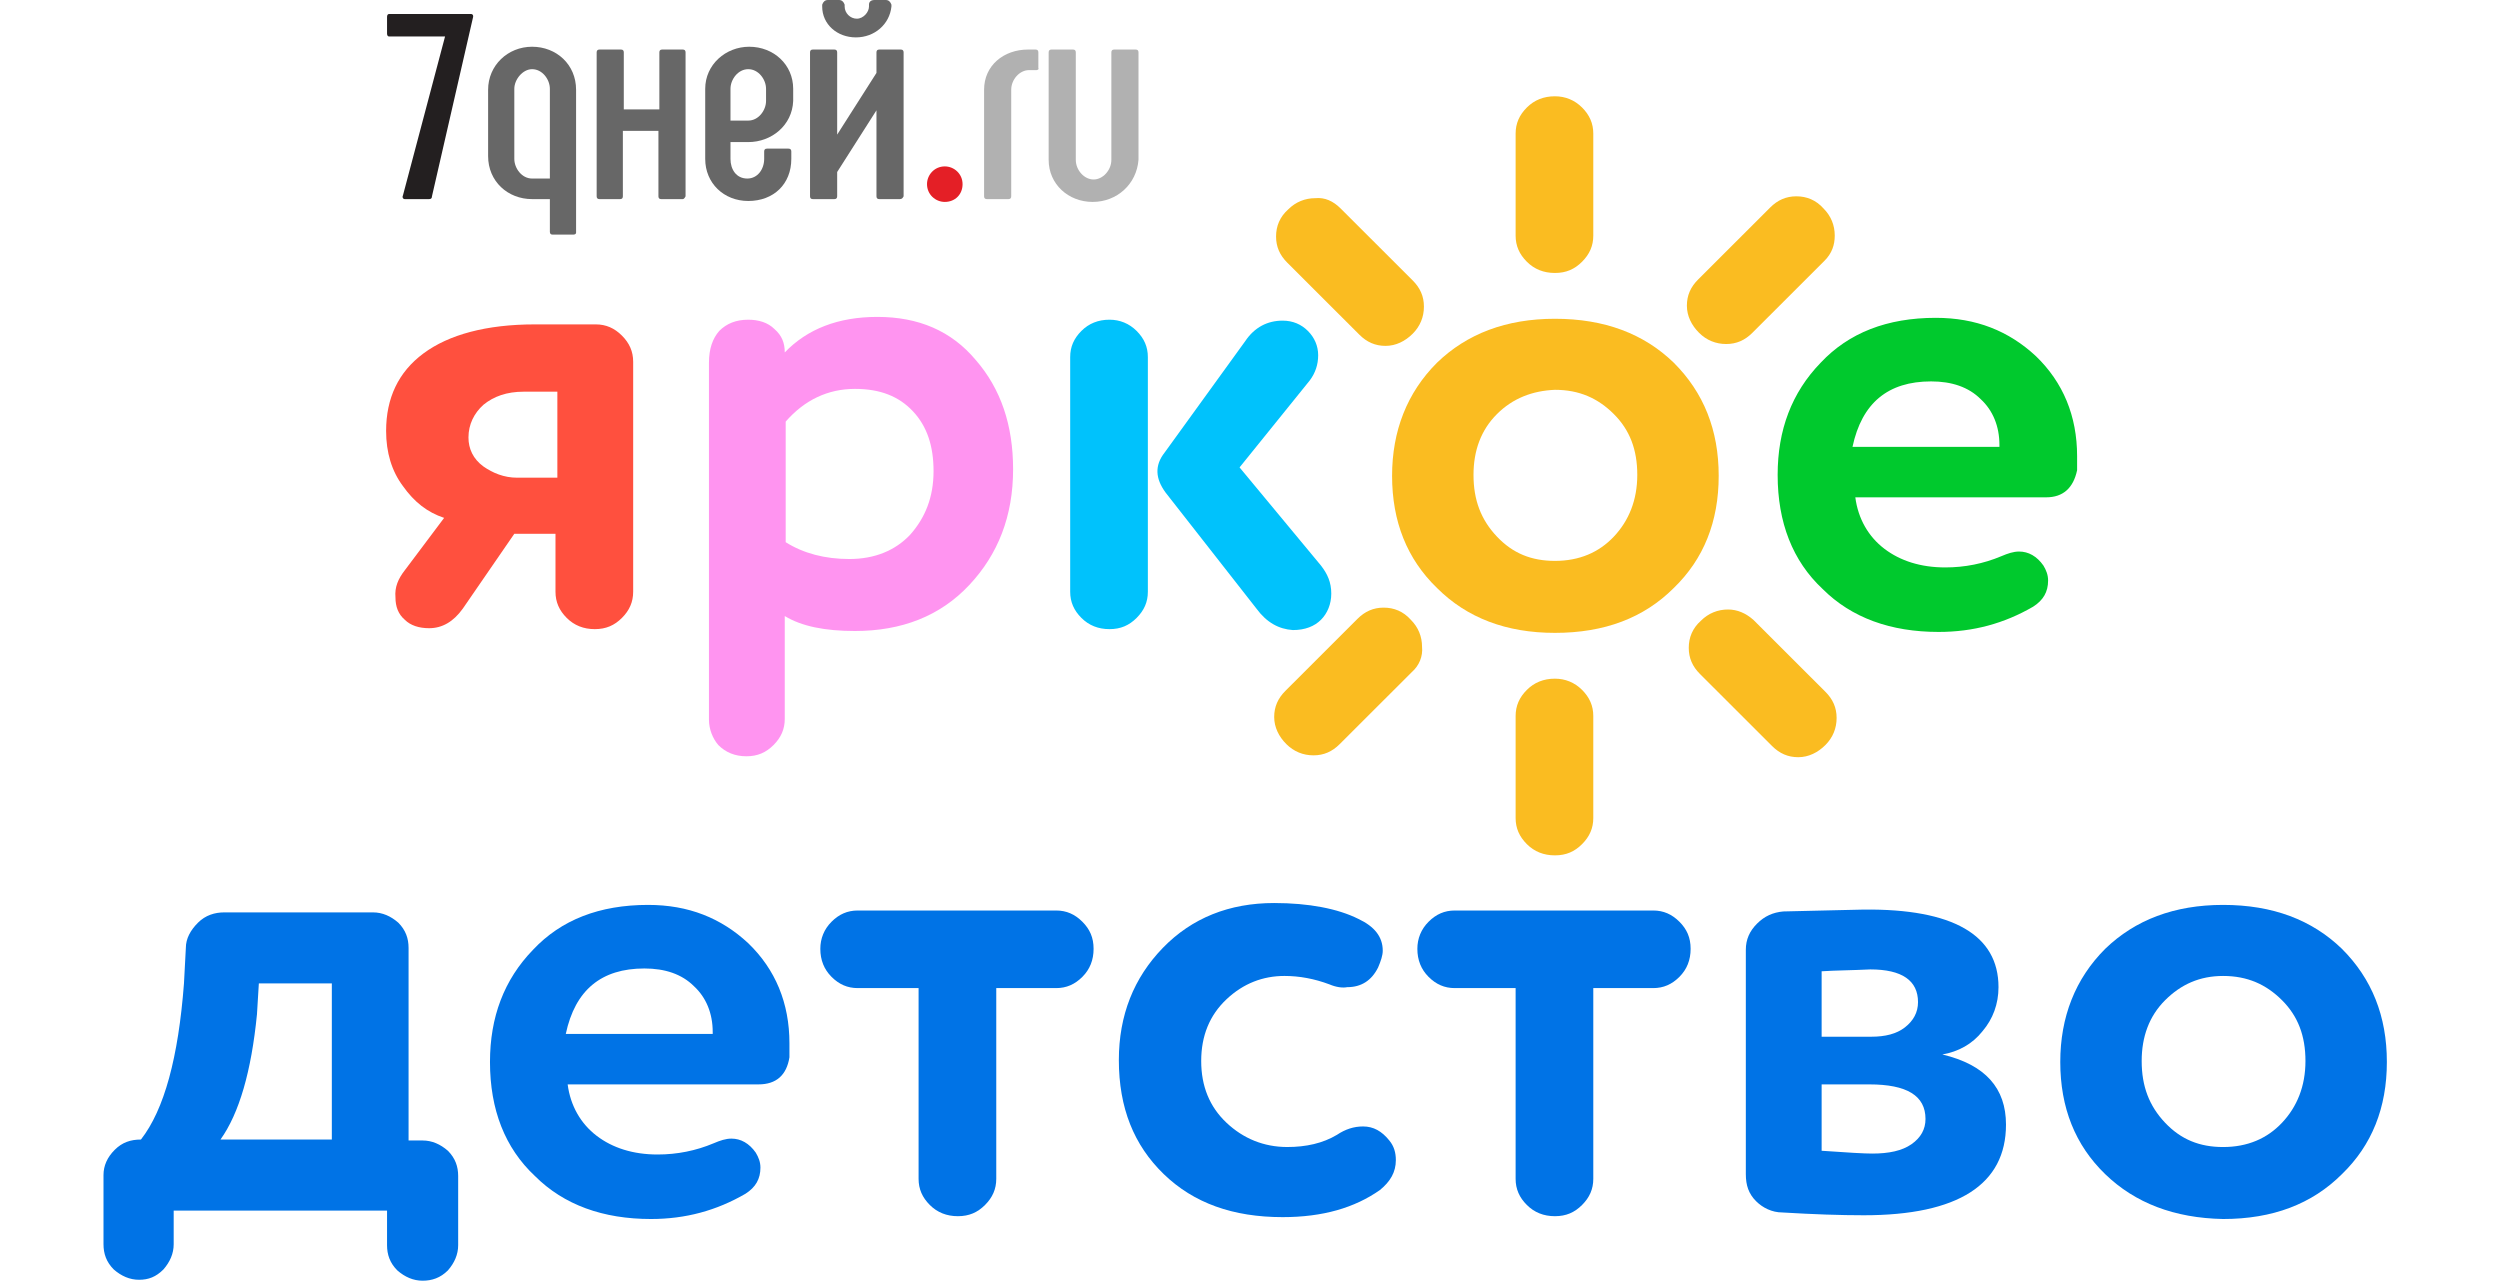 <?xml version="1.0" encoding="UTF-8"?> <svg xmlns="http://www.w3.org/2000/svg" width="285" height="146" viewBox="0 0 285 146" fill="none"><path d="M49.244 22.38C49.244 22.593 49.137 22.699 48.924 22.699H46.15C45.937 22.699 45.83 22.486 45.937 22.273L50.737 4.156H44.336C44.23 4.156 44.123 4.05 44.123 3.837V1.918C44.123 1.705 44.23 1.599 44.336 1.599H53.724C53.831 1.599 53.938 1.705 53.938 1.812C53.938 1.812 53.938 1.812 53.938 1.918L49.244 22.38Z" fill="#231F20"></path><path d="M62.685 10.124C62.685 9.058 61.832 7.886 60.658 7.886C59.592 7.886 58.632 9.058 58.632 10.124V18.116C58.632 19.182 59.485 20.354 60.658 20.354H62.685V10.124ZM65.353 26.748H63.005C62.792 26.748 62.685 26.642 62.685 26.429V22.699H60.658C57.885 22.699 55.645 20.674 55.645 17.797V10.23C55.645 7.46 57.885 5.328 60.658 5.328C63.432 5.328 65.673 7.353 65.673 10.23V26.535C65.673 26.642 65.566 26.748 65.353 26.748Z" fill="#676767"></path><path d="M77.834 22.7H75.381C75.167 22.7 75.061 22.593 75.061 22.38V14.92H71.007V22.38C71.007 22.593 70.9 22.7 70.687 22.7H68.34C68.126 22.7 68.019 22.593 68.019 22.38V5.968C68.019 5.755 68.126 5.648 68.34 5.648H70.793C71.007 5.648 71.113 5.755 71.113 5.968V12.469H75.167V5.968C75.167 5.755 75.274 5.648 75.487 5.648H77.834C78.048 5.648 78.154 5.755 78.154 5.968V22.38C78.048 22.593 77.941 22.7 77.834 22.7Z" fill="#676767"></path><path d="M87.329 10.124C87.329 9.058 86.475 7.886 85.302 7.886C84.129 7.886 83.275 9.058 83.275 10.124V13.747H85.302C86.475 13.747 87.329 12.575 87.329 11.509V10.124ZM85.302 16.198H83.275V18.116C83.275 19.289 83.915 20.354 85.195 20.354C86.369 20.354 87.116 19.289 87.116 18.116V17.264C87.116 17.051 87.222 16.944 87.436 16.944H89.889C90.103 16.944 90.209 17.051 90.209 17.264V18.116C90.209 20.994 88.182 22.912 85.302 22.912C82.528 22.912 80.394 20.887 80.394 18.116V10.124C80.394 7.353 82.742 5.328 85.409 5.328C88.182 5.328 90.423 7.353 90.423 10.124V11.509C90.316 14.28 87.969 16.198 85.302 16.198Z" fill="#676767"></path><path d="M97.57 4.263C95.437 4.263 93.73 2.771 93.73 0.746V0.533C93.836 0.213 94.05 0 94.37 0H95.65C95.97 0 96.183 0.213 96.29 0.533V0.746C96.29 1.492 96.93 2.131 97.677 2.131C98.424 2.131 99.064 1.385 99.064 0.746V0.533C99.064 0.213 99.277 0 99.704 0H100.984C101.304 0 101.517 0.213 101.624 0.533V0.746C101.411 2.771 99.704 4.263 97.57 4.263ZM102.584 22.699H100.237C100.024 22.699 99.917 22.593 99.917 22.38V12.575L95.437 19.609V22.38C95.437 22.593 95.33 22.699 95.117 22.699H92.663C92.45 22.699 92.343 22.593 92.343 22.38V5.968C92.343 5.755 92.45 5.648 92.663 5.648H95.117C95.33 5.648 95.437 5.755 95.437 5.968V15.346L99.917 8.312V5.968C99.917 5.755 100.024 5.648 100.237 5.648H102.691C102.904 5.648 103.011 5.755 103.011 5.968V22.38C102.904 22.593 102.798 22.699 102.584 22.699Z" fill="#676767"></path><path d="M107.706 23.019C106.639 23.019 105.679 22.167 105.679 20.994C105.679 19.929 106.532 18.97 107.706 18.97C108.772 18.97 109.733 19.822 109.733 20.994C109.733 22.167 108.879 23.019 107.706 23.019Z" fill="#E41F26"></path><path d="M118.16 7.993H117.306C116.239 7.993 115.279 9.059 115.279 10.231V22.38C115.279 22.593 115.173 22.7 114.959 22.7H112.506C112.292 22.7 112.186 22.593 112.186 22.38V10.231C112.186 7.46 114.426 5.648 117.2 5.648H118.053C118.266 5.648 118.373 5.755 118.373 5.968V7.78C118.48 7.886 118.266 7.993 118.16 7.993Z" fill="#B1B1B1"></path><path d="M124.561 23.019C121.787 23.019 119.547 20.994 119.547 18.224V5.968C119.547 5.755 119.654 5.648 119.867 5.648H122.321C122.534 5.648 122.641 5.755 122.641 5.968V18.224C122.641 19.396 123.601 20.462 124.668 20.462C125.734 20.462 126.695 19.396 126.695 18.224V5.968C126.695 5.755 126.801 5.648 127.015 5.648H129.468C129.682 5.648 129.788 5.755 129.788 5.968V18.224C129.575 20.994 127.335 23.019 124.561 23.019Z" fill="#B1B1B1"></path><path d="M46.15 65.007L50.631 59.039C48.711 58.4 47.217 57.228 45.937 55.416C44.657 53.711 44.017 51.58 44.017 49.128C44.017 45.398 45.404 42.414 48.284 40.283C51.164 38.152 55.431 36.98 60.979 36.98H67.913C69.087 36.98 70.047 37.406 70.9 38.258C71.754 39.111 72.181 40.07 72.181 41.242V67.458C72.181 68.63 71.754 69.59 70.9 70.442C70.047 71.295 69.087 71.721 67.807 71.721C66.526 71.721 65.46 71.295 64.606 70.442C63.753 69.59 63.326 68.63 63.326 67.458V60.851H58.632L52.764 69.377C51.698 70.869 50.418 71.615 48.924 71.615C47.75 71.615 46.79 71.295 46.15 70.655C45.404 70.016 45.083 69.163 45.083 68.098C44.977 66.926 45.404 65.966 46.15 65.007ZM58.952 54.457H63.539V44.653H59.699C57.779 44.653 56.285 45.185 55.111 46.145C54.045 47.104 53.405 48.382 53.405 49.874C53.405 51.153 53.938 52.326 55.111 53.178C56.178 53.924 57.459 54.457 58.952 54.457Z" fill="#FF503E"></path><path d="M80.821 82.058V41.349C80.821 39.75 81.248 38.578 81.995 37.725C82.848 36.873 83.915 36.447 85.302 36.447C86.475 36.447 87.542 36.766 88.289 37.512C89.143 38.258 89.463 39.111 89.463 40.177C92.023 37.512 95.543 36.127 100.024 36.127C104.718 36.127 108.452 37.725 111.226 41.029C114.106 44.333 115.493 48.489 115.493 53.498C115.493 58.826 113.786 63.196 110.479 66.712C107.172 70.229 102.798 71.934 97.464 71.934C94.05 71.934 91.383 71.401 89.463 70.229V81.952C89.463 83.124 89.036 84.083 88.182 84.936C87.329 85.788 86.369 86.215 85.088 86.215C83.808 86.215 82.742 85.788 81.888 84.936C81.248 84.19 80.821 83.124 80.821 82.058ZM89.569 48.063V61.81C91.596 63.089 94.05 63.728 96.823 63.728C99.704 63.728 102.051 62.769 103.758 60.958C105.465 59.039 106.425 56.695 106.425 53.711C106.425 50.834 105.678 48.596 104.078 46.891C102.478 45.185 100.344 44.333 97.464 44.333C94.37 44.333 91.703 45.612 89.569 48.063Z" fill="#FF94F0"></path><path d="M130.856 40.709V67.458C130.856 68.63 130.429 69.589 129.575 70.442C128.722 71.294 127.762 71.721 126.482 71.721C125.201 71.721 124.135 71.294 123.281 70.442C122.428 69.589 122.001 68.63 122.001 67.458V40.709C122.001 39.537 122.428 38.578 123.281 37.725C124.135 36.873 125.201 36.446 126.482 36.446C127.655 36.446 128.722 36.873 129.575 37.725C130.429 38.578 130.856 39.537 130.856 40.709ZM143.231 69.376L132.883 56.161C131.709 54.563 131.602 53.071 132.776 51.579L141.951 38.897C143.017 37.299 144.511 36.553 146.217 36.553C147.391 36.553 148.351 36.979 149.098 37.725C149.845 38.471 150.271 39.43 150.271 40.496C150.271 41.562 149.951 42.521 149.311 43.373L141.31 53.284L150.591 64.474C151.338 65.433 151.765 66.392 151.765 67.671C151.765 68.843 151.338 69.909 150.591 70.655C149.845 71.401 148.778 71.827 147.391 71.827C145.791 71.721 144.404 70.975 143.231 69.376Z" fill="#00C2FC"></path><path d="M163.819 67.032C160.405 63.728 158.698 59.465 158.698 54.243C158.698 49.128 160.405 44.759 163.819 41.349C167.234 38.045 171.715 36.34 177.261 36.34C182.916 36.34 187.397 38.045 190.81 41.349C194.224 44.759 195.931 49.022 195.931 54.243C195.931 59.465 194.224 63.728 190.81 67.032C187.397 70.442 182.916 72.147 177.261 72.147C171.715 72.147 167.234 70.442 163.819 67.032ZM170.648 47.21C168.834 49.022 167.98 51.366 167.98 54.137C167.98 57.014 168.834 59.252 170.648 61.17C172.462 63.089 174.594 63.941 177.261 63.941C180.035 63.941 182.276 62.982 183.983 61.17C185.69 59.359 186.65 57.014 186.65 54.137C186.65 51.26 185.797 49.022 183.983 47.21C182.169 45.398 180.035 44.439 177.261 44.439C174.701 44.546 172.462 45.398 170.648 47.21Z" fill="#FABC21"></path><path d="M233.27 56.695H211.506C211.826 59.146 213 61.171 214.814 62.556C216.628 63.941 218.975 64.687 221.747 64.687C223.988 64.687 226.122 64.261 228.149 63.408C228.896 63.089 229.536 62.876 230.176 62.876C231.243 62.876 232.203 63.408 232.95 64.474C233.27 65.007 233.483 65.54 233.483 66.179C233.483 67.458 232.95 68.417 231.776 69.163C228.469 71.082 224.948 72.041 221 72.041C215.561 72.041 211.08 70.442 207.772 67.138C204.359 63.941 202.652 59.572 202.652 54.137C202.652 49.022 204.253 44.759 207.559 41.349C210.76 37.938 215.134 36.233 220.682 36.233C225.268 36.233 229.002 37.725 232.096 40.603C235.191 43.587 236.79 47.423 236.79 52.006V53.604C236.363 55.629 235.191 56.695 233.27 56.695ZM227.935 50.833V50.727C227.935 48.595 227.189 46.784 225.802 45.505C224.415 44.119 222.494 43.48 220.148 43.48C215.241 43.48 212.253 45.931 211.186 50.94H227.935V50.833Z" fill="#00C92D"></path><path d="M44.017 138.007H19.8V141.844C19.8 142.91 19.373 143.869 18.627 144.721C17.773 145.574 16.919 145.894 15.853 145.894C14.786 145.894 13.826 145.467 12.972 144.721C12.119 143.869 11.799 142.91 11.799 141.844V133.958C11.799 132.892 12.226 131.933 13.079 131.08C13.932 130.228 14.893 129.908 16.066 129.908C18.733 126.498 20.333 120.53 20.973 112.111L21.187 108.061C21.187 106.996 21.72 106.037 22.574 105.184C23.427 104.331 24.494 104.012 25.561 104.012H42.523C43.59 104.012 44.55 104.438 45.404 105.184C46.257 106.037 46.577 106.996 46.577 108.061V130.015H48.177C49.244 130.015 50.204 130.441 51.058 131.187C51.911 132.039 52.231 132.999 52.231 134.064V141.95C52.231 143.016 51.804 143.975 51.058 144.828C50.204 145.68 49.244 146 48.177 146C47.11 146 46.15 145.574 45.297 144.828C44.443 143.975 44.123 143.016 44.123 141.95V138.007H44.017ZM25.134 129.908H37.829V112.111H29.508L29.295 115.628C28.654 122.129 27.268 126.924 25.134 129.908Z" fill="#0073E6"></path><path d="M86.476 123.62H64.713C65.033 126.072 66.206 128.096 68.02 129.482C69.834 130.867 72.181 131.613 74.954 131.613C77.195 131.613 79.328 131.187 81.355 130.334C82.102 130.015 82.742 129.802 83.382 129.802C84.449 129.802 85.409 130.334 86.156 131.4C86.476 131.933 86.689 132.466 86.689 133.105C86.689 134.384 86.156 135.343 84.983 136.089C81.675 138.007 78.155 138.967 74.208 138.967C68.767 138.967 64.286 137.368 60.979 134.064C57.565 130.867 55.858 126.498 55.858 121.063C55.858 115.948 57.459 111.685 60.766 108.275C63.966 104.864 68.34 103.159 73.888 103.159C78.475 103.159 82.209 104.651 85.302 107.529C88.396 110.512 89.996 114.349 89.996 118.932V120.53C89.676 122.555 88.503 123.62 86.476 123.62ZM81.249 117.759V117.653C81.249 115.521 80.502 113.71 79.115 112.431C77.728 111.045 75.808 110.406 73.461 110.406C68.553 110.406 65.566 112.857 64.5 117.866H81.249V117.759Z" fill="#0073E6"></path><path d="M113.574 112.643V134.383C113.574 135.555 113.147 136.515 112.294 137.367C111.44 138.22 110.48 138.646 109.2 138.646C107.92 138.646 106.853 138.22 105.999 137.367C105.146 136.515 104.719 135.555 104.719 134.383V112.643H97.785C96.611 112.643 95.651 112.217 94.798 111.364C93.944 110.512 93.518 109.446 93.518 108.167C93.518 106.995 93.944 105.929 94.798 105.077C95.651 104.224 96.611 103.798 97.785 103.798H120.401C121.575 103.798 122.535 104.224 123.388 105.077C124.242 105.929 124.669 106.888 124.669 108.167C124.669 109.446 124.242 110.512 123.388 111.364C122.535 112.217 121.575 112.643 120.401 112.643H113.574Z" fill="#0073E6"></path><path d="M151.552 112.217C149.845 111.578 148.139 111.258 146.432 111.258C143.978 111.258 141.737 112.11 139.817 113.922C137.897 115.734 136.937 118.078 136.937 120.956C136.937 123.833 137.897 126.178 139.817 127.989C141.737 129.801 144.085 130.76 146.752 130.76C148.886 130.76 150.805 130.334 152.405 129.375C153.365 128.735 154.326 128.415 155.393 128.415C156.566 128.415 157.526 128.948 158.38 130.014C158.913 130.653 159.127 131.399 159.127 132.252C159.127 133.637 158.487 134.703 157.313 135.662C154.432 137.687 150.805 138.753 146.219 138.753C140.564 138.753 136.083 137.154 132.67 133.85C129.256 130.547 127.549 126.284 127.549 120.849C127.549 115.734 129.256 111.471 132.563 108.061C135.87 104.65 140.137 102.945 145.258 102.945C149.206 102.945 152.512 103.585 154.859 104.757C156.673 105.61 157.633 106.782 157.633 108.38C157.633 108.913 157.42 109.553 157.1 110.299C156.353 111.791 155.179 112.537 153.579 112.537C153.045 112.643 152.299 112.537 151.552 112.217Z" fill="#0073E6"></path><path d="M181.635 112.643V134.383C181.635 135.555 181.209 136.515 180.355 137.367C179.501 138.22 178.543 138.646 177.262 138.646C175.982 138.646 174.915 138.22 174.062 137.367C173.208 136.515 172.781 135.555 172.781 134.383V112.643H165.846C164.673 112.643 163.714 112.217 162.86 111.364C162.007 110.512 161.58 109.446 161.58 108.167C161.58 106.995 162.007 105.929 162.86 105.077C163.714 104.224 164.673 103.798 165.846 103.798H188.464C189.637 103.798 190.597 104.224 191.451 105.077C192.305 105.929 192.731 106.888 192.731 108.167C192.731 109.446 192.305 110.512 191.451 111.364C190.597 112.217 189.637 112.643 188.464 112.643H181.635Z" fill="#0073E6"></path><path d="M227.829 112.537C227.829 114.456 227.189 116.161 226.016 117.546C224.842 119.038 223.242 119.891 221.428 120.211C226.336 121.383 228.683 124.047 228.683 128.203C228.683 135.024 223.242 138.54 212.467 138.54C209.8 138.54 206.706 138.434 203.186 138.221C202.013 138.221 200.946 137.688 200.199 136.942C199.345 136.089 199.025 135.13 199.025 133.851V108.275C199.025 107.102 199.452 106.143 200.306 105.291C201.159 104.438 202.119 104.012 203.293 103.905C208.626 103.799 211.614 103.692 212.467 103.692C222.601 103.586 227.829 106.57 227.829 112.537ZM207.666 110.726V118.186H213.321C214.921 118.186 216.201 117.866 217.162 117.12C218.12 116.374 218.654 115.415 218.654 114.243C218.654 111.791 216.842 110.513 213.214 110.513C211.08 110.619 209.266 110.619 207.666 110.726ZM213.107 123.621H207.666V131.187C210.653 131.4 212.574 131.507 213.427 131.507C215.348 131.507 216.842 131.187 217.908 130.441C218.974 129.695 219.507 128.736 219.507 127.564C219.507 124.9 217.375 123.621 213.107 123.621Z" fill="#0073E6"></path><path d="M239.991 133.851C236.578 130.548 234.871 126.285 234.871 121.063C234.871 115.948 236.578 111.578 239.991 108.168C243.405 104.864 247.886 103.159 253.433 103.159C259.087 103.159 263.568 104.864 266.981 108.168C270.395 111.578 272.102 115.841 272.102 121.063C272.102 126.285 270.395 130.548 266.981 133.851C263.568 137.261 259.087 138.967 253.433 138.967C247.886 138.86 243.405 137.155 239.991 133.851ZM246.819 114.029C245.005 115.841 244.152 118.185 244.152 120.956C244.152 123.834 245.005 126.072 246.819 127.99C248.633 129.908 250.767 130.761 253.433 130.761C256.207 130.761 258.447 129.802 260.154 127.99C261.861 126.178 262.822 123.834 262.822 120.956C262.822 118.079 261.968 115.841 260.154 114.029C258.34 112.218 256.207 111.259 253.433 111.259C250.767 111.259 248.633 112.218 246.819 114.029Z" fill="#0073E6"></path><path d="M181.635 15.239V26.855C181.635 28.028 181.208 28.987 180.355 29.839C179.501 30.692 178.541 31.118 177.261 31.118C175.982 31.118 174.915 30.692 174.062 29.839C173.208 28.987 172.781 28.028 172.781 26.855V15.239C172.781 14.067 173.208 13.108 174.062 12.255C174.915 11.403 175.982 10.977 177.261 10.977C178.434 10.977 179.501 11.403 180.355 12.255C181.208 13.108 181.635 14.067 181.635 15.239Z" fill="#FABC21"></path><path d="M181.635 81.632V93.248C181.635 94.42 181.208 95.379 180.355 96.232C179.501 97.084 178.541 97.511 177.261 97.511C175.982 97.511 174.915 97.084 174.062 96.232C173.208 95.379 172.781 94.42 172.781 93.248V81.632C172.781 80.46 173.208 79.5 174.062 78.648C174.915 77.795 175.982 77.369 177.261 77.369C178.434 77.369 179.501 77.795 180.355 78.648C181.208 79.5 181.635 80.46 181.635 81.632Z" fill="#FABC21"></path><path d="M207.987 29.733L199.772 37.939C198.918 38.792 197.958 39.218 196.784 39.218C195.611 39.218 194.545 38.792 193.692 37.939C192.838 37.087 192.305 36.021 192.305 34.849C192.305 33.676 192.731 32.717 193.585 31.865L201.799 23.659C202.652 22.806 203.613 22.38 204.786 22.38C205.96 22.38 207.027 22.806 207.88 23.765C208.734 24.618 209.161 25.684 209.161 26.856C209.161 27.922 208.841 28.881 207.987 29.733Z" fill="#FABC21"></path><path d="M160.941 76.624L152.725 84.83C151.872 85.682 150.911 86.109 149.738 86.109C148.564 86.109 147.499 85.682 146.645 84.83C145.791 83.977 145.258 82.911 145.258 81.739C145.258 80.567 145.685 79.608 146.539 78.755L154.752 70.549C155.606 69.697 156.566 69.27 157.74 69.27C158.913 69.27 159.98 69.697 160.834 70.656C161.687 71.508 162.114 72.574 162.114 73.746C162.221 74.812 161.794 75.878 160.941 76.624Z" fill="#FABC21"></path><path d="M152.831 23.765L161.047 31.97C161.9 32.823 162.327 33.782 162.327 34.954C162.327 36.127 161.9 37.192 161.047 38.045C160.193 38.897 159.126 39.43 157.953 39.43C156.779 39.43 155.819 39.004 154.965 38.151L146.751 29.946C145.897 29.093 145.471 28.134 145.471 26.962C145.471 25.789 145.897 24.724 146.858 23.871C147.712 23.019 148.777 22.592 149.951 22.592C151.018 22.486 151.978 22.912 152.831 23.765Z" fill="#FABC21"></path><path d="M199.879 70.656L208.094 78.862C208.948 79.714 209.374 80.673 209.374 81.846C209.374 83.018 208.948 84.083 208.094 84.936C207.241 85.788 206.174 86.321 205 86.321C203.826 86.321 202.866 85.895 202.013 85.043L193.799 76.837C192.945 75.984 192.519 75.025 192.519 73.853C192.519 72.68 192.945 71.615 193.906 70.762C194.759 69.91 195.825 69.483 196.998 69.483C198.065 69.483 199.025 69.91 199.879 70.656Z" fill="#FABC21"></path></svg> 